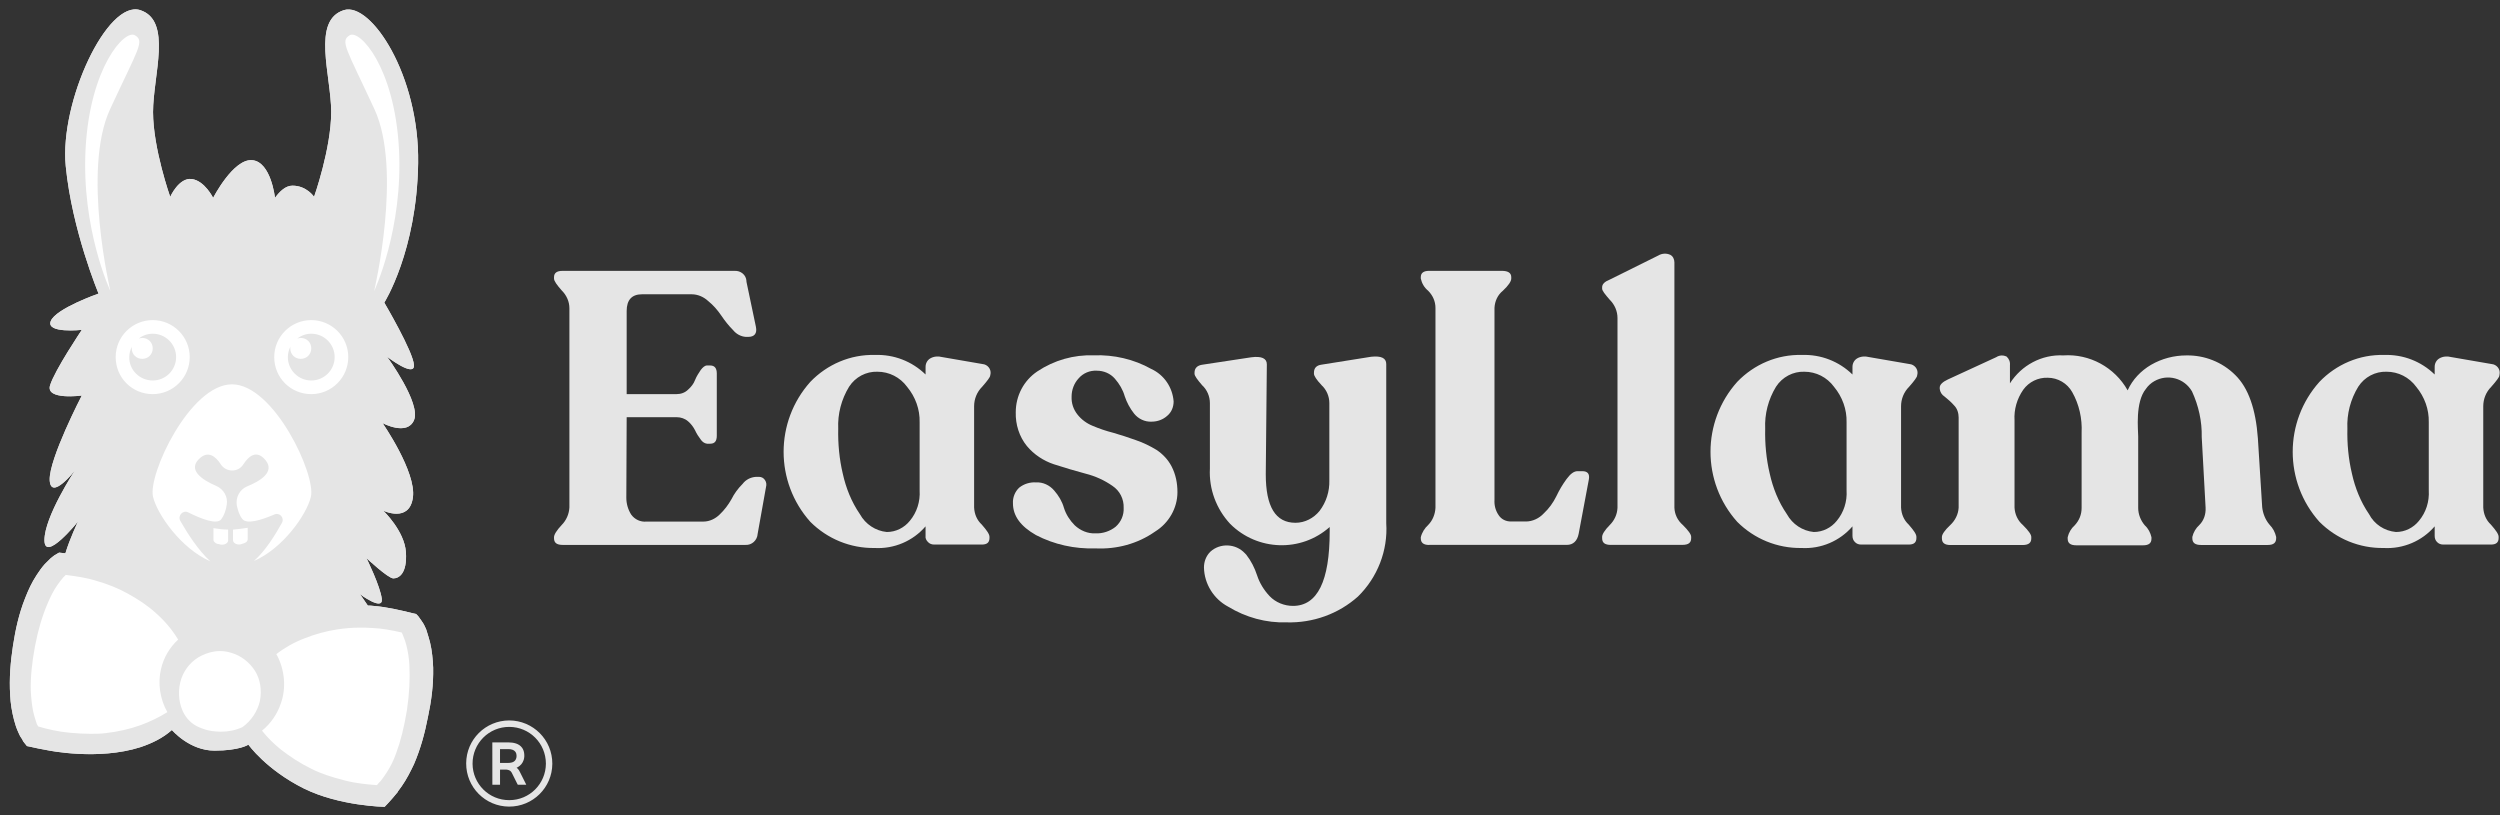 <svg width="831" height="271" viewBox="0 0 831 271" fill="none" xmlns="http://www.w3.org/2000/svg">
<rect x="0" y="0" width="831" height="271" fill="#333333" stroke="none"/>
<path d="M34.121 98.4C13.938 44.591 31.316 16.186 42.53 8.696L50.934 14.306C49.066 19.916 45.33 31.689 45.33 33.93C45.33 36.17 47.204 66.63 48.135 81.57L98.585 89.991L118.215 67.562L109.794 17.105L115.404 8.696C121.008 9.633 132.781 15.993 135.028 33.93C137.274 51.866 132.228 80.644 129.418 92.795L121.008 101.198L112.599 204.91H135.022L140.632 221.723C141.563 235.731 138.95 263.764 121.008 263.764C103.072 263.764 89.251 250.682 84.571 244.139H67.753L56.544 238.53L39.725 246.94H14.503L6.088 238.53V210.51L20.108 190.887C23.844 188.075 34.68 151.08 36.926 148.833C39.725 146.057 34.121 129.238 34.121 98.4Z" fill="white"/>
<path d="M68.419 241.322H86.022L86.869 242.501C91.435 248.879 104.444 260.945 121.009 260.945C124.536 260.945 127.454 259.659 129.921 257.029C137.365 249.07 138.409 231.613 137.845 222.273L132.991 207.74H109.541L118.283 99.943L126.85 91.376C129.74 78.587 134.362 51.299 132.229 34.288C130.423 19.851 122.042 13.654 116.658 11.91L112.763 17.752L121.223 68.428L99.681 93.041L45.466 83.988L45.325 81.753C44.665 71.177 42.514 36.467 42.514 33.933C42.514 31.314 45.832 20.839 47.588 15.472L42.616 12.148C31.791 20.879 18.302 48.167 36.775 97.41L36.955 98.403C36.955 114.449 38.513 126.859 39.546 135.071C40.709 144.327 41.239 148.549 38.931 150.84C38.248 151.896 35.539 159.694 33.361 165.972C27.316 183.377 24.562 190.494 22.242 192.781L8.922 211.42V237.371L15.683 244.127H39.071L56.556 235.385L68.419 241.322Z" fill="white"/>
<path d="M143.992 221.982C143.868 219.183 143.637 216.406 142.943 213.504C142.598 212.116 142.13 210.716 141.667 209.203C141.312 208.498 141.086 207.815 140.623 207.108C140.386 206.764 140.16 206.415 139.923 206.071C139.697 205.715 139.46 205.377 138.992 204.778L138.303 204.084L137.254 203.853C132.959 202.804 128.664 201.771 124.25 201.415C123.55 201.296 122.85 201.296 122.275 201.296C120.768 198.982 119.605 197.47 119.605 197.47C119.605 197.47 127.388 203.277 126.914 199.09C126.457 194.924 121.818 185.511 121.818 185.511C121.818 185.511 129.008 192.255 130.752 192.255C132.614 192.255 135.397 190.624 134.934 183.546C134.471 176.458 127.394 169.735 127.394 169.735C127.394 169.735 136.102 173.912 137.259 165.339C138.422 156.862 127.157 140.625 127.157 140.625C127.157 140.625 135.29 145.021 137.609 139.688C140.053 134.123 128.675 118.574 128.675 118.574C128.675 118.574 137.846 125.652 137.609 121.357C137.378 116.943 127.744 100.587 127.744 100.587C127.744 100.587 138.546 83.526 138.998 54.279C139.466 25.044 123.33 0.674 114.39 3.343C103.481 6.707 110.095 25.05 110.095 37.223C110.095 49.413 104.401 65.425 104.401 65.425C104.401 65.425 101.974 61.712 97.216 61.712C94.891 61.712 92.921 63.687 91.409 65.77C91.409 65.77 90.122 53.822 83.857 53.241C77.592 52.654 70.854 65.77 70.854 65.77C70.854 65.77 68.066 60.092 63.771 59.511C59.481 58.924 56.581 65.431 56.581 65.431C56.581 65.431 50.881 49.318 50.881 37.234C50.881 25.054 57.383 6.836 46.586 3.354C35.676 -0.123 19.772 33.871 21.86 55.221C23.954 76.572 32.769 97.584 32.769 97.584C32.769 97.584 18.49 102.567 16.871 106.745C15.24 110.932 27.199 109.651 27.199 109.651C27.199 109.651 18.146 123.117 16.639 128.112C15.12 133.096 27.199 131.476 27.199 131.476C27.199 131.476 16.289 152.487 16.521 159.565C16.871 166.643 24.874 156.421 24.874 156.421C24.874 156.421 14.783 171.744 14.783 179.527C14.783 187.169 25.929 173.375 25.929 173.375C25.929 173.375 23.254 178.93 21.741 183.923C21.391 183.923 21.047 183.805 20.697 183.805L19.653 183.686L18.84 184.149C18.14 184.505 17.914 184.737 17.451 185.087C17.096 185.308 16.745 185.663 16.514 185.905C15.932 186.492 15.351 187.061 14.888 187.514C13.839 188.694 13.032 189.85 12.213 191.108C10.588 193.559 9.425 196.114 8.38 198.778C6.292 204.005 5.135 209.327 4.317 214.672C3.499 220.006 3.042 225.463 3.386 231.039C3.499 233.815 3.973 236.604 4.661 239.274C5.011 240.662 5.479 242.061 6.055 243.332C6.399 244.037 6.637 244.731 7.105 245.308C7.336 245.663 7.573 246.013 7.687 246.369C7.918 246.724 8.15 246.945 8.5 247.408L8.969 247.995L9.55 248.107C11.638 248.582 13.84 249.044 15.933 249.4C15.933 249.4 32.537 252.881 46.703 248.349C50.53 247.068 54.125 245.33 57.15 242.65C57.15 242.65 62.952 249.506 71.31 249.506C79.674 249.506 82.575 247.521 82.575 247.521C82.575 247.521 88.495 255.884 101.149 262.161C112.99 267.969 127.85 268.187 127.85 268.187C127.85 268.187 129.831 266.212 132.263 263.193V263.075C132.726 262.488 133.07 261.918 133.539 261.331C135.159 259.006 136.446 256.46 137.602 254.021C139.809 248.909 141.203 243.705 142.247 238.349C143.405 233.005 144.105 227.547 143.992 221.982ZM116.247 11.714C119.605 9.733 131.096 22.274 132.614 49.194C134.127 76.115 124.369 96.766 124.369 96.766C124.369 96.766 133.89 56.627 124.487 36.309C115.079 15.998 112.991 13.678 116.247 11.714ZM103.475 106.396C110.203 106.396 115.779 111.848 115.779 118.694C115.779 125.427 110.315 131.003 103.475 131.003C96.623 131.003 91.166 125.54 91.166 118.694C91.166 111.848 96.736 106.396 103.475 106.396ZM77.124 127.746C91.047 127.746 105.095 157.8 103.357 165.12C101.962 171.029 94.067 182.283 84.433 186.46C88.26 183.085 91.51 177.762 93.723 173.807C94.654 172.063 92.91 170.211 91.166 171.03C87.102 172.774 82.113 174.393 80.601 172.543C79.551 171.263 79.094 169.642 78.738 168.022C78.281 165.34 79.675 162.676 82.22 161.639C86.521 159.883 91.51 156.874 88.253 152.918C85.352 149.458 82.795 151.417 80.832 154.441C79.088 157.111 75.143 156.999 73.399 154.329C71.661 151.648 69.336 149.921 66.671 152.1C61.913 156.057 67.253 159.538 71.892 161.514C74.33 162.563 75.843 165.12 75.38 167.774C75.143 169.505 74.567 171.245 73.518 172.643C72.005 174.496 66.785 172.413 62.597 170.319C60.859 169.405 59.007 171.38 59.933 173.106C62.371 177.397 65.972 182.973 69.917 186.567C60.283 182.403 52.274 171.024 50.875 165.104C49.142 157.682 63.189 127.746 77.124 127.746ZM82.344 175.426V179.264C82.344 179.852 81.882 180.313 81.181 180.545C80.831 180.663 80.481 180.775 80.126 180.9C78.862 181.255 77.462 180.545 77.462 179.523V176.041C79.212 175.9 80.837 175.656 82.344 175.426ZM75.843 176.023V179.619C75.843 180.545 74.568 181.25 73.286 181.008C72.936 180.889 72.586 180.776 72.236 180.776C71.542 180.546 70.966 179.959 70.966 179.506V175.55C72.479 175.793 74.099 176.023 75.843 176.023ZM50.772 106.396C57.505 106.396 63.076 111.848 63.076 118.694C63.076 125.427 57.613 131.003 50.772 131.003C43.92 131.003 38.463 125.54 38.463 118.694C38.463 111.848 44.034 106.396 50.772 106.396ZM28.474 49.189C29.992 22.262 41.477 9.732 44.841 11.708C48.211 13.678 46.004 15.998 36.601 36.298C27.198 56.616 36.719 96.755 36.719 96.755C36.719 96.755 26.967 76.111 28.474 49.189ZM53.549 222.32C52.386 227.072 53.205 232.418 55.643 236.707C52.86 238.451 49.959 239.839 46.821 241.008C42.989 242.397 39.162 243.214 35.093 243.688C33.473 243.909 31.735 243.909 29.997 243.909C27.909 243.909 25.696 243.791 23.14 243.554C19.427 243.21 15.826 242.398 12.693 241.46C12.693 241.358 12.574 241.239 12.574 241.239C12.343 240.884 12.112 240.422 11.993 239.84C11.643 238.791 11.299 237.633 11.062 236.601C10.599 234.383 10.368 231.951 10.244 229.523C10.137 225.224 10.599 220.353 11.643 214.798C12.687 209.318 14.081 204.679 15.82 200.632C16.751 198.403 17.801 196.319 19.07 194.47C19.657 193.652 20.351 192.726 21.046 191.924C21.396 191.568 21.633 191.337 21.859 191.101C25.572 191.574 28.705 192.048 31.73 192.962C35.793 194.131 39.276 195.519 42.402 197.263C45.777 199.115 49.028 201.22 51.81 203.765C54.711 206.31 57.149 209.211 59.006 212.242L59.237 212.587C56.343 215.232 54.368 218.727 53.549 222.32ZM86.408 233.005C85.595 236.464 83.512 239.608 80.606 241.69C78.287 242.757 75.848 243.214 73.404 243.214C72.36 243.214 71.434 243.096 70.39 242.983C68.877 242.764 67.484 242.29 66.089 241.69C63.657 240.653 61.794 238.682 60.75 236.358C59.243 233.005 59.125 229.048 60.287 225.567C61.45 222.213 63.888 219.425 67.015 217.919C68.877 216.994 70.972 216.407 73.172 216.407C74.453 216.407 75.729 216.627 76.892 216.994C80.137 217.919 82.931 220.114 84.788 223.011C86.526 225.803 87.102 229.409 86.408 233.005ZM135.284 236.014C134.353 241.69 133.19 246.341 131.683 250.399C130.87 252.713 129.826 254.819 128.551 256.782C127.969 257.72 127.258 258.645 126.57 259.571C126.107 260.034 125.751 260.389 125.526 260.727C125.401 260.84 125.401 260.84 125.289 260.971C122.038 260.727 118.33 260.383 114.723 259.446C110.197 258.3 106.602 257.122 103.469 255.512C99.869 253.768 96.494 251.557 93.362 249.129C91.042 247.255 88.948 245.184 87.097 242.87C89.998 240.533 92.204 237.305 93.362 233.816C95.224 228.704 94.643 222.659 92.087 217.799C91.974 217.681 91.974 217.568 91.85 217.443C94.525 215.351 97.776 213.499 101.14 212.218C104.623 210.829 108.342 209.779 112.18 209.198C114.5 208.852 116.932 208.622 119.602 208.622C120.883 208.622 122.271 208.622 123.671 208.735C126.803 208.852 129.941 209.418 133.536 210.235C133.655 210.596 133.892 210.829 134.005 211.297C134.468 212.347 134.812 213.38 135.049 214.318C135.63 216.513 135.986 218.838 136.099 221.152C136.322 225.695 136.097 230.555 135.284 236.014Z" fill="#E5E5E5"/>
<path d="M83.294 243.781L84.88 245.859C84.937 245.937 90.62 253.759 102.41 259.607C111.632 264.134 123.027 265.099 126.701 265.295C127.373 264.579 128.389 263.45 129.557 262.039L130.567 260.601C130.81 260.245 131.058 259.9 131.34 259.544C132.746 257.513 133.965 255.086 135.06 252.789C136.917 248.481 138.339 243.69 139.485 237.787C140.726 232.063 141.274 226.934 141.178 222.035C141.07 219.636 140.879 216.968 140.207 214.155C139.97 213.19 139.654 212.192 139.327 211.159L138.756 209.624C138.615 209.297 138.48 208.981 138.271 208.653L137.616 207.682C137.391 207.337 137.21 207.078 136.894 206.661L136.657 206.61C132.509 205.6 128.287 204.573 124.032 204.229C123.247 204.104 122.722 204.11 122.282 204.116H120.753L119.917 202.829C118.501 200.655 117.406 199.227 117.372 199.183L104.961 183.042L121.294 195.204C121.966 195.701 122.711 196.196 123.416 196.614C122.401 193.494 120.544 189.301 119.285 186.75L112.428 172.826L123.749 183.448C126.521 186.044 130.206 189.096 131.267 189.498C131.487 188.89 132.373 187.619 132.119 183.726C131.798 178.814 127.198 173.437 125.454 171.777L112.467 159.439L128.614 167.183C129.043 167.386 130.488 167.927 131.802 167.927C132.948 167.927 134.094 167.697 134.461 164.959C135.2 159.569 128.946 148.157 124.838 142.231L118.172 132.63L128.489 138.139C129.2 138.516 131.441 139.504 133.241 139.504C134.5 139.504 134.799 139.059 135.014 138.561C136.075 136.147 131.317 126.97 126.39 120.236L120.311 111.928L118.364 116.048C118.511 116.9 118.596 117.786 118.596 118.684C118.596 127.031 111.812 133.815 103.47 133.815C95.122 133.815 88.339 127.031 88.339 118.684C88.339 110.348 95.129 103.564 103.47 103.564C109.876 103.564 115.362 107.565 117.568 113.203L118.466 109.399L114.679 104.224L118.917 107.492L121.615 96.096C121.705 95.707 130.798 56.668 121.92 37.473C120.136 33.618 118.613 30.412 117.343 27.737C111.524 15.484 109.96 12.188 114.78 9.276C121.259 5.404 133.851 21.055 135.426 49.009C136.125 61.459 134.506 72.544 132.496 81.004C134.415 73.909 136.007 64.891 136.171 54.218C136.481 34.882 129.025 17.025 121.502 9.383C119.041 6.883 116.643 5.591 115.192 6.031C109.938 7.645 110.485 14.976 111.908 25.97C112.404 29.78 112.912 33.714 112.912 37.201C112.912 49.736 107.291 65.68 107.054 66.351L105.146 71.713L102.036 66.944C101.986 66.871 100.321 64.506 97.217 64.506C96.686 64.506 95.524 64.878 93.695 67.401L89.405 73.305L88.604 66.053C88.271 63.022 86.544 56.295 83.598 56.03C80.556 56.03 75.73 62.424 73.36 67.035L70.815 71.99L68.32 66.995C67.756 65.872 65.645 62.587 63.387 62.277C63.387 62.277 63.382 62.277 63.376 62.277C61.83 62.277 59.967 64.76 59.149 66.561L56.253 72.944L53.928 66.363C53.691 65.686 48.064 49.646 48.064 37.224C48.064 33.742 48.56 29.831 49.046 26.049C50.451 15.06 50.976 7.729 45.727 6.03C44.09 5.516 41.731 6.854 39.169 9.676C31.104 18.565 23.191 39.815 24.67 54.946C24.946 57.745 25.341 60.55 25.821 63.293C25.477 58.812 25.381 54.032 25.663 49.031C27.074 24.034 37.323 8.689 44.051 8.689C44.864 8.689 45.609 8.886 46.28 9.281C51.201 12.154 49.536 15.642 44.017 27.212C42.691 29.994 41.077 33.375 39.169 37.489C30.291 56.678 39.383 95.717 39.474 96.112L41.924 106.446C44.418 104.64 47.477 103.573 50.785 103.573C59.126 103.573 65.91 110.357 65.91 118.693C65.91 127.04 59.126 133.824 50.785 133.824C42.443 133.824 35.654 127.04 35.654 118.693C35.654 114.934 37.037 111.491 39.317 108.844L35.039 99.786L33.713 100.249C28.114 102.207 22.499 105.012 20.359 106.807C21.031 106.92 22.013 107.016 23.429 107.016C25.286 107.016 26.855 106.852 26.911 106.846L32.927 106.209L29.552 111.232C27.193 114.742 20.968 124.421 19.5 128.491C20.025 128.666 21.109 128.908 23.152 128.908C25.093 128.908 26.77 128.688 26.838 128.677L32.211 127.966L29.716 132.78C25.957 140.009 20.229 152.601 19.439 158.172C20.41 157.28 21.663 155.959 22.662 154.684L27.239 157.981C24.801 161.682 18.819 171.807 17.769 177.875C19.389 176.493 21.759 174.056 23.746 171.604L39.018 152.715L28.486 174.602C28.458 174.658 25.884 180.026 24.457 184.744L23.853 186.748L20.252 186.601C19.823 186.822 19.744 186.884 19.479 187.093L16.872 189.531C16.059 190.457 15.331 191.511 14.592 192.646C12.939 195.14 11.815 197.782 11.025 199.814C9.27 204.193 8.073 208.906 7.12 215.103C6.205 221.062 5.918 226.068 6.217 230.872C6.319 233.333 6.719 235.9 7.408 238.576C7.741 239.88 8.164 241.116 8.638 242.171L8.897 242.736C9.044 243.062 9.191 243.396 9.304 243.532C9.665 244.062 9.959 244.502 10.173 244.976L10.546 245.439C12.532 245.878 14.513 246.291 16.416 246.613C16.585 246.646 22.46 247.855 30 247.855C35.977 247.855 41.311 247.115 45.859 245.659C49.849 244.327 52.858 242.695 55.296 240.54L56.306 239.643C53.693 241.202 50.905 242.528 47.823 243.678C44.002 245.061 39.956 245.987 35.435 246.518C31.789 247.014 27.838 246.833 22.9 246.393C19.406 246.071 15.71 245.332 11.9 244.192L9.89 243.59V242.162C9.54 241.529 9.359 240.988 9.246 240.43C8.958 239.628 8.586 238.381 8.332 237.252C7.88 235.107 7.598 232.658 7.446 229.689C7.327 225.095 7.801 220.083 8.891 214.293C9.952 208.717 11.374 203.885 13.243 199.54C14.332 196.932 15.489 194.748 16.764 192.891C17.43 191.966 18.181 190.967 18.931 190.098L20.788 188.133L22.233 188.315C26.449 188.856 29.491 189.348 32.566 190.278C36.85 191.508 40.535 192.994 43.797 194.817C47.849 197.04 51.106 199.297 53.736 201.702C56.784 204.377 59.385 207.453 61.428 210.789L62.642 212.77L61.163 214.682C58.753 216.901 57.032 219.841 56.315 222.979C55.57 226.022 55.768 229.379 56.812 232.438C56.524 229.864 56.789 227.201 57.63 224.701C59.047 220.604 62.027 217.227 65.808 215.405C69.589 213.514 73.749 213.08 77.756 214.328C81.537 215.405 84.912 217.974 87.181 221.518C89.32 224.965 90.032 229.239 89.196 233.573C88.676 235.78 87.745 237.856 86.492 239.684C88.388 237.833 89.862 235.491 90.702 232.969C92.232 228.77 91.859 223.662 89.771 219.475L89.658 219.272L87.587 217.251L90.121 215.265C93.09 212.939 96.561 210.986 100.15 209.621C103.909 208.119 107.832 207.047 111.771 206.448C116.06 205.817 119.644 205.619 123.905 205.963C127.489 206.093 131.113 206.827 134.177 207.521L135.741 207.877L136.237 209.399C136.367 209.598 136.61 210.032 136.762 210.67C137.135 211.398 137.53 212.589 137.801 213.662C138.427 216.02 138.811 218.515 138.935 221.056C139.178 225.982 138.907 231.029 138.094 236.463C137.129 242.338 135.91 247.214 134.347 251.413C133.483 253.874 132.36 256.153 130.932 258.351C130.424 259.174 129.781 260.043 129.132 260.906L128.579 261.595C128.268 261.906 128.037 262.109 127.89 262.318L126.485 263.955L125.091 263.82C121.772 263.57 117.906 263.22 114.029 262.216C108.853 260.905 105.315 259.659 102.194 258.056C98.779 256.408 95.207 254.156 91.645 251.396C89.083 249.332 86.831 247.074 84.901 244.669L83.558 242.987C83.14 243.348 82.705 243.698 82.26 244.02C78.23 245.95 74.432 246.293 70.56 245.871L69.99 245.809C68.421 245.578 66.829 245.104 64.99 244.319C62.224 243.139 59.956 241.006 58.533 238.268L57.602 238.85L59.301 240.836C59.352 240.899 64.414 246.7 71.311 246.7C78.405 246.7 81.03 245.176 81.058 245.165L83.294 243.781ZM91.015 243.088C92.268 244.442 93.651 245.729 95.14 246.938C98.346 249.415 101.579 251.463 104.706 252.971C107.483 254.399 110.672 255.504 115.418 256.712C118.359 257.475 121.384 257.818 124.115 258.044C124.245 257.902 124.392 257.756 124.544 257.604C125.142 256.764 125.696 256.03 126.158 255.291C127.372 253.429 128.297 251.538 129.025 249.461C130.47 245.562 131.605 241.023 132.502 235.554C133.247 230.525 133.507 225.847 133.281 221.292C133.174 219.153 132.852 217.048 132.321 215.044C132.13 214.294 131.87 213.498 131.531 212.69C128.264 211.997 125.825 211.651 123.562 211.567C122.129 211.448 120.746 211.41 119.606 211.455C117.337 211.455 115.108 211.624 112.596 212.002C109.097 212.532 105.592 213.491 102.195 214.853C99.853 215.74 97.533 216.941 95.456 218.33C97.668 223.617 97.9 229.629 96.02 234.788C95.011 237.828 93.267 240.712 91.015 243.088ZM14.794 239.126C17.785 239.95 20.675 240.49 23.401 240.74C26.026 240.982 28.322 241.111 30.405 241.084C31.878 241.084 33.346 241.078 34.717 240.893C38.91 240.401 42.432 239.6 45.864 238.358C48.048 237.541 50.069 236.626 51.97 235.594C50.153 231.18 49.713 226.145 50.807 221.653C51.586 218.233 53.279 214.948 55.633 212.245C53.928 209.811 52.043 207.72 49.949 205.884C47.613 203.745 44.712 201.747 41.043 199.734C38.148 198.119 34.852 196.793 30.946 195.67C28.559 194.947 26.121 194.514 22.932 194.084C22.339 194.783 21.814 195.488 21.363 196.115C20.347 197.599 19.371 199.445 18.423 201.72C16.707 205.709 15.398 210.152 14.416 215.322C13.406 220.699 12.96 225.322 13.067 229.447C13.197 232.045 13.451 234.218 13.823 236.017C14.032 236.914 14.348 237.982 14.67 238.947L14.794 239.126ZM73.181 219.221C71.55 219.221 69.902 219.626 68.282 220.434C65.81 221.63 63.886 223.831 62.96 226.483C62.006 229.352 62.136 232.535 63.333 235.192C64.14 236.981 65.511 238.37 67.205 239.087C68.604 239.681 69.716 240.025 70.806 240.176C71.93 240.295 72.635 240.38 73.413 240.38C75.592 240.38 77.618 239.956 79.43 239.114C81.298 237.716 83.008 235.153 83.668 232.348C84.205 229.565 83.747 226.659 82.398 224.481C80.885 222.122 78.65 220.405 76.127 219.684C75.105 219.383 74.111 219.221 73.181 219.221ZM103.482 109.215C98.251 109.215 93.995 113.465 93.995 118.691C93.995 124.008 98.16 128.179 103.482 128.179C108.709 128.179 112.964 123.923 112.964 118.691C112.964 113.465 108.709 109.215 103.482 109.215ZM42.128 114.803C41.592 115.988 41.293 117.303 41.293 118.686C41.293 124.002 45.458 128.173 50.78 128.173C56.006 128.173 60.262 123.917 60.262 118.686C60.262 113.459 56.006 109.21 50.78 109.21C47.811 109.21 45.153 110.581 43.409 112.726L45.683 122.331L42.128 114.803ZM121.492 109.469L130.409 116.343C131.555 117.224 132.853 118.093 133.97 118.748C132.373 114.741 128.722 107.799 125.324 102.025L125.149 101.731L121.492 109.469ZM117.761 14.72C118.173 16.317 120.104 20.381 122.457 25.336C123.733 28.028 125.262 31.245 127.057 35.117C127.689 36.483 128.242 37.933 128.722 39.446C126.159 24.173 120.357 16.503 117.761 14.72ZM43.403 14.629C40.942 16.227 34.988 23.891 32.381 39.44C32.86 37.927 33.414 36.482 34.046 35.111C35.965 30.968 37.585 27.57 38.917 24.771C41.129 20.149 42.946 16.34 43.403 14.629ZM69.185 196.148L74.377 191.564L68.807 189.154C58.36 184.634 49.73 172.476 48.133 165.755C46.75 159.824 52.648 145.154 60.267 135.555C71.312 121.632 82.95 121.626 94.006 135.606C101.625 145.24 107.506 159.897 106.111 165.768C104.537 172.456 95.958 184.539 85.562 189.048L79.647 191.61L84.32 195.872L77.068 192.727L69.185 196.148ZM70.263 182.936C70.777 183.489 71.301 184.008 71.826 184.487L77.035 189.235L82.577 184.346C85.653 181.637 88.447 177.286 90.1 174.475C88.255 175.204 86.606 175.701 85.173 175.959V179.268C85.173 181.045 83.959 182.602 82.074 183.223L80.894 183.614C79.444 184.02 77.846 183.76 76.706 183.061C75.899 183.573 74.905 183.878 73.81 183.878L71.349 183.455C70.985 183.33 70.618 183.154 70.263 182.936ZM63.716 173.979C65.036 176.157 66.633 178.561 68.378 180.741C68.237 180.356 68.152 179.944 68.152 179.505V175.633C66.848 175.271 65.375 174.712 63.716 173.979ZM92.037 168.007C93.696 168.007 95.265 168.899 96.129 170.344C96.456 170.887 96.665 171.473 96.755 172.082C98.758 169.232 100.141 166.482 100.615 164.469C101.343 161.393 97.285 148.864 89.575 139.115C85.218 133.602 80.799 130.566 77.13 130.566C73.456 130.566 69.037 133.585 64.686 139.07C56.976 148.784 52.901 161.353 53.629 164.468C54.064 166.291 55.243 168.73 56.948 171.291C57.05 170.715 57.258 170.168 57.563 169.649C58.85 167.493 61.694 166.657 63.912 167.826C68.806 170.274 70.882 170.54 71.554 170.54C72.045 169.745 72.417 168.649 72.587 167.392C72.83 165.97 72.085 164.665 70.781 164.101C65.442 161.832 62.501 159.123 62.055 156.064C61.829 154.523 62.134 152.204 64.871 149.923C68.455 146.984 72.682 148.021 75.769 152.785C76.085 153.264 76.621 153.557 77.203 153.557C77.513 153.557 78.089 153.467 78.473 152.891C82.085 147.344 86.815 146.801 90.421 151.102C92.312 153.399 92.295 155.504 91.951 156.871C91.222 159.755 88.389 162.165 83.293 164.247C82.006 164.772 81.284 166.127 81.527 167.544C81.82 168.858 82.159 169.982 82.791 170.744C83.762 170.535 85.793 170.259 90.066 168.431C90.637 168.16 91.331 168.007 92.037 168.007ZM69.1 153.932C69.021 153.932 68.807 154.012 68.468 154.287C67.836 154.812 67.655 155.18 67.644 155.264C67.678 155.563 68.683 157.081 73.006 158.921C74.773 159.684 76.184 160.942 77.104 162.488C78.024 160.958 79.423 159.738 81.167 159.027C85.067 157.435 86.348 156.019 86.483 155.495C86.523 155.326 86.297 154.971 86.082 154.71C85.49 153.999 85.145 153.902 85.134 153.902C85.139 153.909 84.434 154.084 83.204 155.974C80.517 160.078 73.733 159.986 71.047 155.867C70.014 154.287 69.28 153.932 69.1 153.932Z" fill="white"/>
<path d="M103.477 126.458C107.772 126.458 111.249 122.976 111.249 118.687C111.249 114.392 107.772 110.915 103.477 110.915C101.728 110.915 100.108 111.502 98.832 112.535C99.182 112.422 99.645 112.315 99.984 112.315C101.965 112.315 103.477 113.816 103.477 115.786C103.477 117.755 101.959 119.268 99.984 119.268C98.014 119.268 96.502 117.755 96.502 115.786C96.502 115.554 96.502 115.323 96.626 115.091C96.045 116.141 95.695 117.411 95.695 118.687C95.694 122.97 99.177 126.458 103.477 126.458Z" fill="#E5E5E5"/>
<path d="M103.487 129.287C97.64 129.287 92.882 124.535 92.882 118.693C92.882 118.247 92.91 117.802 92.972 117.356L85.883 119.591L97.058 110.357C98.847 108.901 101.127 108.105 103.487 108.105C109.328 108.105 114.08 112.858 114.08 118.699C114.08 124.54 109.328 129.287 103.487 129.287ZM99.886 122.097C100.794 123.045 102.07 123.637 103.487 123.637C106.213 123.637 108.436 121.414 108.436 118.688C108.436 116.955 107.539 115.431 106.19 114.545C106.269 114.946 106.308 115.363 106.308 115.792C106.308 119.359 103.385 122.006 99.886 122.097Z" fill="white"/>
<path d="M50.771 126.458C55.06 126.458 58.542 122.976 58.542 118.687C58.542 114.392 55.06 110.915 50.771 110.915C49.021 110.915 47.396 111.502 46.121 112.535C46.459 112.422 46.939 112.315 47.278 112.315C49.259 112.315 50.772 113.816 50.772 115.786C50.772 117.755 49.259 119.268 47.278 119.268C45.308 119.268 43.796 117.755 43.796 115.786C43.796 115.554 43.796 115.323 43.915 115.091C43.328 116.141 42.978 117.411 42.978 118.687C42.875 122.97 46.458 126.458 50.771 126.458Z" fill="#E5E5E5"/>
<path d="M50.773 129.287C47.901 129.287 45.106 128.113 43.108 126.064C41.139 124.049 40.094 121.408 40.163 118.631C40.163 118.242 40.191 117.835 40.242 117.44L32.853 119.839L44.35 110.357C46.139 108.901 48.425 108.105 50.779 108.105C56.62 108.105 61.373 112.858 61.373 118.699C61.373 124.54 56.615 129.287 50.773 129.287ZM47.123 122.097C47.123 122.097 47.133 122.108 47.145 122.119C48.087 123.084 49.408 123.643 50.775 123.643C53.501 123.643 55.724 121.419 55.724 118.693C55.724 116.961 54.827 115.437 53.477 114.551C53.556 114.951 53.596 115.369 53.596 115.798C53.59 119.376 50.66 122.063 47.123 122.097Z" fill="white"/>
<path d="M34.118 98.403C13.935 44.594 31.313 16.189 42.527 8.699L50.931 14.309C49.063 19.919 45.327 31.692 45.327 33.933C45.327 36.173 47.201 66.633 48.132 81.573L98.582 89.994L118.212 67.565L109.791 17.108L115.401 8.699C121.005 9.636 132.778 15.996 135.025 33.933C137.271 51.869 132.225 80.647 129.415 92.798L121.005 101.202L112.596 204.914H135.019L140.629 221.727C141.56 235.735 138.947 263.768 121.005 263.768C103.069 263.768 89.247 250.686 84.568 244.145H67.75L56.541 238.535L39.723 246.944H14.5L6.085 238.535V210.514L20.105 190.889C23.841 188.078 34.677 151.083 36.923 148.836C39.723 146.061 34.118 129.241 34.118 98.403Z" fill="white"/>
<path d="M187.061 181.129C185.08 181.129 184.155 180.434 184.155 178.922V178.567C184.155 177.749 184.973 176.348 186.711 174.498C188.218 172.985 189.15 170.892 189.268 168.702V102.46C189.268 100.253 188.337 98.159 186.711 96.54C185.08 94.688 184.155 93.407 184.155 92.595V92.13C184.155 90.742 185.08 90.036 186.949 90.036H244.183C246.153 89.923 248.009 91.323 248.122 93.411C248.122 93.53 248.122 93.53 248.122 93.648L251.26 108.61C251.723 110.822 250.798 111.979 248.704 111.979H247.897C246.266 111.86 244.764 111.048 243.715 109.767C242.208 108.254 240.932 106.634 239.764 104.902C238.488 103.039 237.094 101.419 235.35 100.025C233.843 98.631 231.874 97.819 229.898 97.819H213.407C210.043 97.819 208.305 99.67 208.305 103.383V131.004H224.909C226.303 131.004 227.692 130.542 228.736 129.498C229.791 128.561 230.593 127.522 231.067 126.247C231.524 125.09 232.224 124.04 232.912 122.996C233.618 122.07 234.312 121.483 235.006 121.483H236.061C237.568 121.483 238.263 122.42 238.263 124.153V144.81C238.263 146.662 237.563 147.49 236.061 147.49H235.006C234.08 147.373 233.386 146.786 232.912 146.092C232.224 145.178 231.518 144.115 231.067 143.083C230.485 141.926 229.673 140.865 228.736 140.064C227.692 139.138 226.303 138.675 224.909 138.675H208.305L208.192 165.484C208.192 167.459 208.773 169.429 209.812 171.048C210.969 172.668 212.944 173.593 214.92 173.373H233.843C235.813 173.373 237.788 172.436 239.182 171.048C240.802 169.525 242.089 167.797 243.133 165.946C244.059 164.071 245.34 162.339 246.853 160.832C247.897 159.444 249.511 158.626 251.255 158.507H252.304C253.112 158.507 253.806 158.868 254.274 159.568C254.743 160.269 254.85 161.07 254.624 161.882L251.847 177.414C251.723 179.632 249.866 181.263 247.778 181.128L187.061 181.129Z" fill="#E5E5E5"/>
<path d="M329.14 124.847C329.14 125.309 328.203 126.591 326.47 128.56C324.726 130.304 323.795 132.618 323.795 135.051V168.705C323.908 170.912 324.732 172.882 326.352 174.383C327.977 176.257 328.903 177.528 328.903 178.452V178.808C328.903 180.32 328.09 181.013 326.352 181.013H310.56C309.747 181.013 309.048 180.783 308.478 180.195C307.891 179.609 307.541 178.915 307.654 178.113V174.959C303.477 179.829 297.207 182.522 290.711 182.154C282.702 182.273 275.043 179.146 269.354 173.457C257.513 160.228 257.513 140.158 269.354 126.929C274.919 121.127 282.702 117.758 290.835 117.989C297.094 117.758 303.144 120.083 307.659 124.485V121.934C307.659 120.766 308.246 119.728 309.177 119.158C310.34 118.452 311.847 118.334 313.122 118.684L326.594 121.009C328.214 121.127 329.49 122.64 329.258 124.254L329.14 124.847ZM294.769 176.838C297.788 176.838 300.582 175.428 302.439 173.113C304.758 170.325 305.921 166.73 305.684 163.015V140.384C305.802 136.095 304.29 131.917 301.502 128.554C299.176 125.416 295.581 123.559 291.636 123.559C287.923 123.44 284.327 125.303 282.234 128.554C279.677 132.73 278.401 137.606 278.627 142.487C278.52 147.471 278.977 152.574 280.14 157.444C281.184 162.196 283.035 166.836 285.829 170.905C287.686 174.27 291.055 176.477 294.769 176.838Z" fill="#E5E5E5"/>
<path d="M364.089 182.283C357.243 182.515 350.392 181.002 344.364 177.863C339.251 174.963 336.705 171.48 336.705 167.316C336.587 165.34 337.399 163.381 338.788 162.089C340.408 160.808 342.389 160.237 344.364 160.345C346.684 160.226 348.885 161.271 350.392 163.027C351.91 164.759 353.072 166.728 353.654 168.822C354.354 171.029 355.623 172.988 357.249 174.619C359.117 176.363 361.55 177.396 364.095 177.289C366.539 177.4 368.977 176.583 370.834 175.094C372.691 173.462 373.627 171.137 373.503 168.823C373.622 165.912 372.222 163.124 369.79 161.514C367.12 159.641 364.095 158.264 360.85 157.446C357.367 156.52 353.885 155.469 350.284 154.313C346.813 153.155 343.67 151.063 341.35 148.274C338.793 145.141 337.518 141.089 337.636 137.02C337.636 131.562 340.306 126.46 344.832 123.44C350.397 119.732 356.91 117.876 363.643 118.107C370.252 117.876 376.878 119.388 382.68 122.639C386.97 124.603 389.758 128.791 390.113 133.424C390.113 135.281 389.408 137.026 388.019 138.182C386.62 139.463 384.768 140.159 382.793 140.159C380.586 140.276 378.38 139.244 376.98 137.489C375.597 135.745 374.547 133.775 373.853 131.693C373.266 129.599 372.109 127.624 370.597 125.891C369.09 124.141 366.883 123.216 364.569 123.216C362.249 123.097 360.031 124.034 358.53 125.772C357.023 127.392 356.199 129.599 356.199 131.8C356.098 134.007 356.786 136.089 358.18 137.828C359.461 139.446 361.2 140.739 363.181 141.541C365.387 142.478 367.707 143.274 370.027 143.854C372.47 144.561 375.016 145.378 377.572 146.305C380.01 147.122 382.33 148.28 384.424 149.543C386.518 150.932 388.262 152.794 389.413 154.99C390.807 157.671 391.383 160.566 391.383 163.585C391.383 168.919 388.488 173.902 383.961 176.689C378.143 180.777 371.184 182.628 364.089 182.283Z" fill="#E5E5E5"/>
<path d="M455.794 118.581C459.169 118.225 460.789 119.044 460.789 121.019V173.93C461.376 182.983 457.888 191.923 451.386 198.289C444.897 204.085 436.407 207.111 427.699 206.874C420.864 207.094 414.125 205.242 408.205 201.637C403.441 199.091 400.315 194.108 400.196 188.649C400.196 186.674 400.896 184.823 402.29 183.413C405.535 180.416 410.761 180.647 413.781 183.888C413.899 184.006 414.131 184.243 414.244 184.361C415.875 186.445 417.037 188.758 417.844 191.208C418.657 193.754 420.164 196.203 422.028 198.161C424.008 200.244 426.904 201.4 429.799 201.4C437.915 201.4 441.99 193.167 441.99 176.697V175.174C432.469 183.651 417.958 183.177 408.906 174.135C404.266 169.141 401.828 162.526 402.167 155.793V133.979C402.167 131.778 401.247 129.577 399.61 128.07C397.99 126.208 397.059 124.927 397.059 124.232V123.888C397.059 122.37 397.99 121.439 399.734 121.219L415.87 118.769C419.358 118.306 421.096 119.125 421.096 121.094L420.742 157.651C420.742 168.453 423.993 173.774 430.607 173.774C433.74 173.774 436.64 172.262 438.622 169.83C440.828 166.929 441.985 163.34 441.872 159.62V133.969C441.872 131.768 440.947 129.567 439.316 128.06C437.566 126.197 436.758 124.916 436.758 124.222V123.878C436.758 122.36 437.576 121.428 439.316 121.208L455.794 118.581Z" fill="#E5E5E5"/>
<path d="M475.06 181.145C473.199 181.145 472.272 180.44 472.272 178.928V178.583C472.628 177.059 473.553 175.562 474.722 174.502C476.223 173.001 477.036 170.906 477.15 168.813V102.334C477.15 100.127 476.223 98.157 474.722 96.645C473.441 95.606 472.628 94.207 472.272 92.587V92.124C472.272 90.725 473.199 90.03 475.06 90.03H499.194C501.288 90.03 502.343 90.724 502.343 92.124V92.587C502.343 93.513 501.417 94.901 499.555 96.645C497.811 98.044 496.885 100.127 496.767 102.334V166.148C496.655 168.011 497.122 169.744 498.166 171.261C499.081 172.65 500.599 173.345 502.23 173.345H507.218C509.425 173.345 511.626 172.294 513.138 170.663C514.888 169.043 516.283 167.067 517.316 164.985C518.242 163.01 519.41 161.028 520.691 159.285C521.971 157.541 523.134 156.616 524.405 156.616H525.923C527.768 156.616 528.474 157.541 528.13 159.403L524.755 177.395C524.292 179.833 522.903 181.121 520.815 181.121H475.073V181.143H475.06V181.145Z" fill="#E5E5E5"/>
<path d="M535.452 181.124C533.476 181.124 532.551 180.43 532.551 178.917V178.443C532.551 177.625 533.369 176.248 535.096 174.509C536.62 172.986 537.546 171.027 537.654 168.82V105.7C537.654 103.482 536.74 101.28 535.096 99.66C533.477 97.798 532.551 96.64 532.551 95.946V95.484C532.551 94.434 533.369 93.627 535.096 92.933L551.233 84.924C552.389 84.224 553.914 84.106 555.177 84.693C556.108 85.151 556.572 86.194 556.572 87.239V168.809C556.69 171.028 557.616 172.975 559.36 174.498C561.216 176.35 562.143 177.631 562.143 178.432V178.907C562.143 180.42 561.216 181.114 559.242 181.114H535.44V181.125H535.452V181.124Z" fill="#E5E5E5"/>
<path d="M637.25 124.847C637.25 125.309 636.336 126.591 634.592 128.56C632.848 130.304 631.911 132.618 631.911 135.051V168.705C632.029 170.912 632.848 172.882 634.456 174.383C636.082 176.257 637.013 177.528 637.013 178.452V178.808C637.013 180.32 636.2 181.013 634.456 181.013H618.665C617.852 181.013 617.163 180.783 616.588 180.195C616.001 179.609 615.764 178.915 615.764 178.113V174.959C611.576 179.829 605.318 182.522 598.811 182.154C590.801 182.273 583.137 179.146 577.454 173.457C565.613 160.228 565.613 140.158 577.454 126.929C583.018 121.127 590.802 117.758 598.94 117.989C605.199 117.758 611.244 120.083 615.764 124.485V121.934C615.764 120.766 616.352 119.728 617.272 119.158C618.433 118.452 619.952 118.334 621.216 118.684L634.699 121.009C636.319 121.127 637.599 122.64 637.368 124.254L637.25 124.847ZM602.89 176.838C605.91 176.838 608.693 175.428 610.549 173.113C612.863 170.325 614.031 166.73 613.8 163.015V140.384C613.918 136.095 612.401 131.917 609.612 128.554C607.298 125.416 603.691 123.559 599.746 123.559C596.038 123.44 592.437 125.303 590.344 128.554C587.798 132.73 586.518 137.606 586.749 142.487C586.63 147.471 587.103 152.574 588.261 157.444C589.311 162.196 591.162 166.836 593.956 170.905C595.813 174.27 599.176 176.477 602.89 176.838Z" fill="#E5E5E5"/>
<path d="M751.952 168.602C752.189 170.684 752.99 172.768 754.39 174.399C755.547 175.567 756.252 176.955 756.597 178.467V178.93C756.597 180.442 755.677 181.149 753.815 181.149H731.639C729.664 181.149 728.733 180.442 728.733 178.93V178.467C729.084 176.954 729.895 175.567 731.052 174.522C732.565 173.01 733.259 170.928 733.141 168.727L731.854 145.282C731.972 140.067 730.811 134.841 728.615 130.094C726.058 125.686 720.488 124.174 716.069 126.719C715.018 127.306 713.986 128.237 713.292 129.276C709.68 133.678 710.736 142.957 710.736 145.051V168.839C710.736 170.933 711.553 173.017 712.948 174.636C714.098 175.685 714.804 177.085 715.149 178.581V179.056C715.149 180.568 714.235 181.263 712.372 181.263H690.192C688.221 181.263 687.296 180.568 687.296 179.056V178.581C687.634 177.067 688.447 175.668 689.615 174.636C691.128 173.017 691.928 171.041 691.928 168.839V143.786C692.16 139.147 691.111 134.389 688.796 130.326C687.165 127.413 684.027 125.562 680.663 125.562C677.418 125.444 674.404 126.962 672.547 129.519C670.443 132.527 669.404 136.133 669.629 139.727V168.743C669.753 170.95 670.685 173.032 672.423 174.54C674.275 176.392 675.2 177.683 675.2 178.485V178.948C675.2 180.46 674.274 181.166 672.299 181.166H648.38C646.4 181.166 645.49 180.46 645.49 178.948V178.485C645.49 177.666 646.399 176.278 648.261 174.54C649.893 173.026 650.936 170.944 651.054 168.743V138.804C651.054 137.29 650.58 135.783 649.531 134.745C648.606 133.689 647.555 132.769 646.387 131.833C645.472 131.251 644.886 130.326 644.768 129.287V128.813C644.768 127.888 645.699 126.962 647.449 126.144L663.568 118.716C664.623 118.022 665.899 118.022 666.948 118.485C667.761 119.19 668.223 120.234 668.104 121.391V127.425C671.949 121.391 678.665 117.791 685.861 118.135C694.57 117.554 702.922 122.086 707.229 129.75C708.854 126.144 711.63 123.254 715 121.273C718.601 119.19 722.653 118.141 726.734 118.141C732.761 118.028 738.681 120.347 742.983 124.642C747.379 128.937 749.829 136.015 750.522 145.75L751.952 168.602Z" fill="#E5E5E5"/>
<path d="M830.785 124.847C830.785 125.309 829.847 126.591 828.103 128.56C826.36 130.304 825.433 132.618 825.433 135.051V168.705C825.552 170.912 826.36 172.882 827.98 174.383C829.611 176.257 830.542 177.528 830.542 178.452V178.808C830.542 180.32 829.718 181.013 827.98 181.013H812.187C811.364 181.013 810.68 180.783 810.093 180.195C809.512 179.609 809.286 178.915 809.286 178.113V174.959C805.11 179.829 798.828 182.522 792.326 182.154C784.323 182.273 776.659 179.146 770.981 173.457C759.134 160.228 759.134 140.158 770.981 126.929C776.54 121.127 784.323 117.758 792.461 117.989C798.714 117.758 804.776 120.083 809.285 124.485V121.934C809.285 120.766 809.866 119.728 810.798 119.158C811.955 118.452 813.473 118.334 814.743 118.684L828.215 121.009C829.834 121.127 831.121 122.64 830.879 124.254L830.785 124.847ZM796.414 176.838C799.433 176.838 802.21 175.428 804.072 173.113C806.396 170.325 807.554 166.73 807.323 163.015V140.384C807.435 136.095 805.935 131.917 803.135 128.554C800.822 125.416 797.227 123.559 793.27 123.559C789.568 123.44 785.961 125.303 783.879 128.554C781.322 132.73 780.041 137.606 780.272 142.487C780.155 147.471 780.623 152.574 781.786 157.444C782.835 162.196 784.686 166.836 787.474 170.905C789.218 174.27 792.576 176.477 796.414 176.838Z" fill="#E5E5E5"/>
<path d="M143.979 221.988C143.855 219.189 143.624 216.412 142.929 213.511C142.585 212.121 142.117 210.722 141.654 209.209C141.298 208.504 141.073 207.821 140.61 207.114C140.373 206.77 140.147 206.421 139.91 206.077C139.684 205.722 139.447 205.384 138.979 204.784L138.29 204.09L137.24 203.859C132.945 202.81 128.65 201.777 124.237 201.421C123.537 201.302 122.837 201.302 122.262 201.302C120.755 198.988 119.592 197.476 119.592 197.476C119.592 197.476 127.375 203.284 126.901 199.095C126.444 194.931 121.804 185.517 121.804 185.517C121.804 185.517 128.995 192.261 130.739 192.261C132.601 192.261 135.384 190.63 134.921 183.552C134.458 176.463 127.381 169.742 127.381 169.742C127.381 169.742 136.089 173.918 137.246 165.345C138.409 156.868 127.144 140.631 127.144 140.631C127.144 140.631 135.276 145.027 137.596 139.694C140.04 134.129 128.662 118.58 128.662 118.58C128.662 118.58 137.833 125.657 137.596 121.362C137.365 116.949 127.73 100.593 127.73 100.593C127.73 100.593 138.533 83.531 138.984 54.285C139.453 25.049 123.317 0.68 114.377 3.349C103.468 6.713 110.082 25.055 110.082 37.228C110.082 49.419 104.387 65.43 104.387 65.43C104.387 65.43 101.961 61.718 97.202 61.718C94.877 61.718 92.907 63.693 91.395 65.775C91.395 65.775 90.108 53.828 83.843 53.246C77.579 52.66 70.84 65.776 70.84 65.776C70.84 65.776 68.052 60.099 63.757 59.517C59.467 58.931 56.567 65.438 56.567 65.438C56.567 65.438 50.867 49.325 50.867 37.24C50.867 25.061 57.368 6.843 46.572 3.361C35.662 -0.116 19.758 33.877 21.846 55.227C23.94 76.579 32.756 97.591 32.756 97.591C32.756 97.591 18.477 102.575 16.857 106.751C15.226 110.939 27.186 109.658 27.186 109.658C27.186 109.658 18.133 123.124 16.626 128.119C15.107 133.103 27.186 131.483 27.186 131.483C27.186 131.483 16.276 152.495 16.508 159.572C16.858 166.65 24.861 156.429 24.861 156.429C24.861 156.429 14.77 171.751 14.77 179.534C14.77 187.177 25.916 173.382 25.916 173.382C25.916 173.382 23.241 178.937 21.728 183.931C21.378 183.931 21.034 183.812 20.684 183.812L19.64 183.693L18.827 184.156C18.127 184.513 17.902 184.744 17.439 185.094C17.084 185.315 16.733 185.67 16.502 185.912C15.921 186.499 15.339 187.068 14.877 187.521C13.828 188.7 13.021 189.857 12.202 191.115C10.577 193.564 9.414 196.122 8.369 198.786C6.281 204.012 5.124 209.334 4.306 214.68C3.488 220.014 3.031 225.471 3.375 231.046C3.488 233.822 3.962 236.611 4.65 239.281C5 240.669 5.468 242.068 6.044 243.339C6.388 244.044 6.626 244.738 7.094 245.315C7.325 245.67 7.563 246.02 7.676 246.376C7.907 246.731 8.138 246.952 8.489 247.414L8.955 248L9.537 248.113C11.625 248.587 13.827 249.05 15.92 249.406C15.92 249.406 32.524 252.888 46.691 248.355C50.517 247.075 54.112 245.336 57.138 242.656C57.138 242.656 62.94 249.513 71.298 249.513C79.662 249.513 82.563 247.525 82.563 247.525C82.563 247.525 88.483 255.89 101.138 262.167C112.978 267.975 127.839 268.193 127.839 268.193C127.839 268.193 129.82 266.218 132.252 263.199V263.081C132.715 262.494 133.059 261.924 133.528 261.337C135.148 259.012 136.434 256.466 137.591 254.027C139.798 248.915 141.192 243.711 142.236 238.355C143.392 233.01 144.092 227.553 143.979 221.988ZM116.234 11.72C119.592 9.739 131.083 22.279 132.601 49.2C134.114 76.121 124.355 96.772 124.355 96.772C124.355 96.772 133.877 56.633 124.474 36.315C115.066 16.003 112.977 13.684 116.234 11.72ZM103.462 106.402C110.189 106.402 115.765 111.854 115.765 118.7C115.765 125.433 110.302 131.009 103.462 131.009C96.61 131.009 91.152 125.546 91.152 118.7C91.152 111.854 96.723 106.402 103.462 106.402ZM77.11 127.752C91.034 127.752 105.082 157.807 103.342 165.126C101.948 171.035 94.053 182.289 84.419 186.465C88.246 183.09 91.497 177.768 93.709 173.813C94.64 172.069 92.896 170.217 91.152 171.036C87.089 172.78 82.099 174.399 80.587 172.549C79.537 171.267 79.08 169.648 78.724 168.028C78.267 165.346 79.661 162.682 82.206 161.645C86.507 159.889 91.496 156.88 88.239 152.924C85.338 149.464 82.781 151.423 80.818 154.447C79.074 157.117 75.129 157.004 73.385 154.335C71.647 151.654 69.322 149.928 66.657 152.106C61.899 156.063 67.238 159.544 71.878 161.52C74.316 162.569 75.829 165.126 75.366 167.78C75.129 169.512 74.553 171.251 73.504 172.649C71.991 174.501 66.771 172.419 62.583 170.325C60.844 169.411 58.993 171.386 59.919 173.112C62.357 177.401 65.958 182.979 69.903 186.573C60.269 182.407 52.26 171.03 50.861 165.11C49.128 157.688 63.176 127.752 77.11 127.752ZM82.331 175.432V179.27C82.331 179.856 81.868 180.319 81.168 180.551C80.818 180.669 80.468 180.781 80.113 180.906C78.849 181.261 77.449 180.551 77.449 179.529V176.047C79.199 175.906 80.824 175.663 82.331 175.432ZM75.83 176.029V179.625C75.83 180.551 74.555 181.256 73.273 181.014C72.923 180.895 72.573 180.782 72.223 180.782C71.529 180.552 70.953 179.965 70.953 179.512V175.557C72.466 175.799 74.085 176.029 75.83 176.029ZM50.759 106.402C57.492 106.402 63.063 111.854 63.063 118.7C63.063 125.433 57.6 131.009 50.759 131.009C43.907 131.009 38.45 125.546 38.45 118.7C38.45 111.854 44.021 106.402 50.759 106.402ZM28.46 49.194C29.978 22.267 41.463 9.738 44.827 11.713C48.197 13.684 45.99 16.003 36.587 36.303C27.184 56.621 36.705 96.76 36.705 96.76C36.705 96.76 26.954 76.117 28.46 49.194ZM53.536 222.327C52.373 227.079 53.192 232.423 55.63 236.713C52.848 238.457 49.947 239.846 46.809 241.014C42.977 242.403 39.15 243.221 35.081 243.694C33.461 243.915 31.723 243.915 29.984 243.915C27.896 243.915 25.683 243.797 23.127 243.56C19.414 243.215 15.813 242.404 12.68 241.466C12.68 241.364 12.561 241.246 12.561 241.246C12.33 240.89 12.099 240.427 11.98 239.847C11.63 238.796 11.286 237.64 11.049 236.607C10.586 234.388 10.355 231.957 10.231 229.529C10.124 225.23 10.586 220.359 11.63 214.804C12.674 209.324 14.068 204.685 15.807 200.638C16.738 198.409 17.788 196.326 19.057 194.476C19.644 193.658 20.338 192.732 21.033 191.931C21.383 191.574 21.62 191.343 21.846 191.107C25.56 191.581 28.692 192.054 31.717 192.968C35.781 194.136 39.263 195.525 42.39 197.269C45.765 199.121 49.016 201.226 51.798 203.771C54.699 206.316 57.137 209.217 58.994 212.249L59.225 212.593C56.33 215.238 54.354 218.73 53.536 222.327ZM86.395 233.01C85.582 236.471 83.5 239.614 80.593 241.696C78.274 242.764 75.835 243.221 73.391 243.221C72.347 243.221 71.422 243.102 70.377 242.989C68.865 242.77 67.47 242.296 66.077 241.696C63.644 240.659 61.782 238.688 60.738 236.364C59.231 233.01 59.113 229.055 60.275 225.573C61.438 222.219 63.876 219.432 67.003 217.925C68.866 217 70.96 216.413 73.161 216.413C74.442 216.413 75.718 216.633 76.88 217C80.125 217.925 82.919 220.121 84.776 223.017C86.513 225.809 87.089 229.415 86.395 233.01ZM135.271 236.02C134.339 241.696 133.177 246.348 131.67 250.405C130.857 252.719 129.813 254.825 128.538 256.789C127.956 257.726 127.245 258.651 126.557 259.577C126.094 260.04 125.738 260.395 125.512 260.733C125.388 260.846 125.388 260.846 125.275 260.977C122.025 260.733 118.317 260.389 114.71 259.453C110.184 258.307 106.589 257.128 103.456 255.518C99.855 253.774 96.48 251.563 93.348 249.135C91.028 247.262 88.934 245.19 87.083 242.876C89.984 240.539 92.19 237.311 93.348 233.822C95.21 228.71 94.629 222.665 92.072 217.806C91.96 217.687 91.96 217.574 91.835 217.45C94.51 215.355 97.761 213.505 101.125 212.224C104.608 210.835 108.327 209.786 112.165 209.204C114.484 208.858 116.917 208.628 119.586 208.628C120.868 208.628 122.256 208.628 123.656 208.741C126.788 208.858 129.926 209.424 133.521 210.242C133.64 210.602 133.877 210.835 133.99 211.304C134.452 212.353 134.797 213.386 135.034 214.324C135.615 216.519 135.971 218.844 136.083 221.158C136.309 225.702 136.083 230.561 135.271 236.02Z" fill="#E5E5E5"/>
<path d="M103.467 126.473C107.762 126.473 111.239 122.991 111.239 118.701C111.239 114.406 107.762 110.93 103.467 110.93C101.717 110.93 100.098 111.517 98.822 112.549C99.172 112.437 99.635 112.329 99.973 112.329C101.953 112.329 103.466 113.831 103.466 115.8C103.466 117.77 101.948 119.283 99.973 119.283C98.003 119.283 96.491 117.77 96.491 115.8C96.491 115.569 96.491 115.338 96.615 115.106C96.034 116.156 95.684 117.426 95.684 118.701C95.684 122.985 99.167 126.473 103.467 126.473Z" fill="#E5E5E5"/>
<path d="M50.766 126.473C55.056 126.473 58.537 122.991 58.537 118.701C58.537 114.406 55.055 110.93 50.766 110.93C49.016 110.93 47.391 111.517 46.115 112.549C46.454 112.437 46.933 112.329 47.272 112.329C49.253 112.329 50.766 113.831 50.766 115.8C50.766 117.77 49.253 119.283 47.272 119.283C45.302 119.283 43.79 117.77 43.79 115.8C43.79 115.569 43.79 115.338 43.909 115.106C43.322 116.156 42.972 117.426 42.972 118.701C42.87 122.985 46.454 126.473 50.766 126.473Z" fill="#E5E5E5"/>
<path d="M169.265 239.471C177.195 239.493 183.629 245.91 183.59 253.891C183.55 261.753 177.15 268.153 169.186 268.114C161.313 268.069 154.913 261.686 154.958 253.706C154.998 245.854 161.358 239.493 169.265 239.471ZM181.456 253.822C181.439 247.066 176.032 241.644 169.311 241.621C162.527 241.587 157.058 247.066 157.08 253.857C157.109 260.562 162.538 266.002 169.311 265.968C176.032 265.957 181.428 260.539 181.456 253.822Z" fill="#E5E5E5"/>
<path d="M163.649 246.773C163.7 246.773 163.74 246.773 163.774 246.773C165.518 246.773 167.261 246.761 168.994 246.773C169.863 246.773 170.721 246.874 171.545 247.144C172.358 247.421 173.058 247.884 173.566 248.589C173.927 249.119 174.13 249.679 174.22 250.321C174.333 251.094 174.305 251.834 174.079 252.579C173.741 253.668 173.046 254.475 172.064 255.028C171.946 255.085 171.839 255.141 171.715 255.204C171.839 255.306 171.952 255.367 172.059 255.479C172.38 255.778 172.578 256.151 172.776 256.53C173.47 257.918 174.153 259.295 174.852 260.672C174.869 260.73 174.892 260.775 174.926 260.836C174.869 260.836 174.836 260.836 174.802 260.836C173.944 260.836 173.08 260.836 172.222 260.847C172.127 260.847 172.081 260.826 172.036 260.73C171.421 259.47 170.8 258.24 170.179 256.994C169.948 256.542 169.649 256.17 169.158 256C168.921 255.91 168.661 255.848 168.407 255.825C167.696 255.814 166.985 255.825 166.268 255.825C166.251 255.825 166.246 255.825 166.212 255.825C166.212 257.49 166.212 259.167 166.212 260.844C165.354 260.844 164.513 260.844 163.661 260.844C163.649 256.152 163.649 251.457 163.649 246.773ZM166.206 253.596C166.24 253.596 166.274 253.608 166.296 253.608C167.149 253.608 168.012 253.608 168.864 253.596C169.237 253.596 169.621 253.563 169.982 253.479C170.546 253.36 171.02 253.094 171.336 252.621C171.669 252.09 171.737 251.554 171.686 250.944C171.624 250.149 171.223 249.6 170.478 249.256C170.01 249.07 169.502 249.002 168.994 249.002C168.108 249.002 167.216 249.002 166.325 249.002C166.291 249.002 166.246 249.002 166.206 249.002C166.206 250.555 166.206 252.066 166.206 253.596Z" fill="#E5E5E5"/>
</svg>
